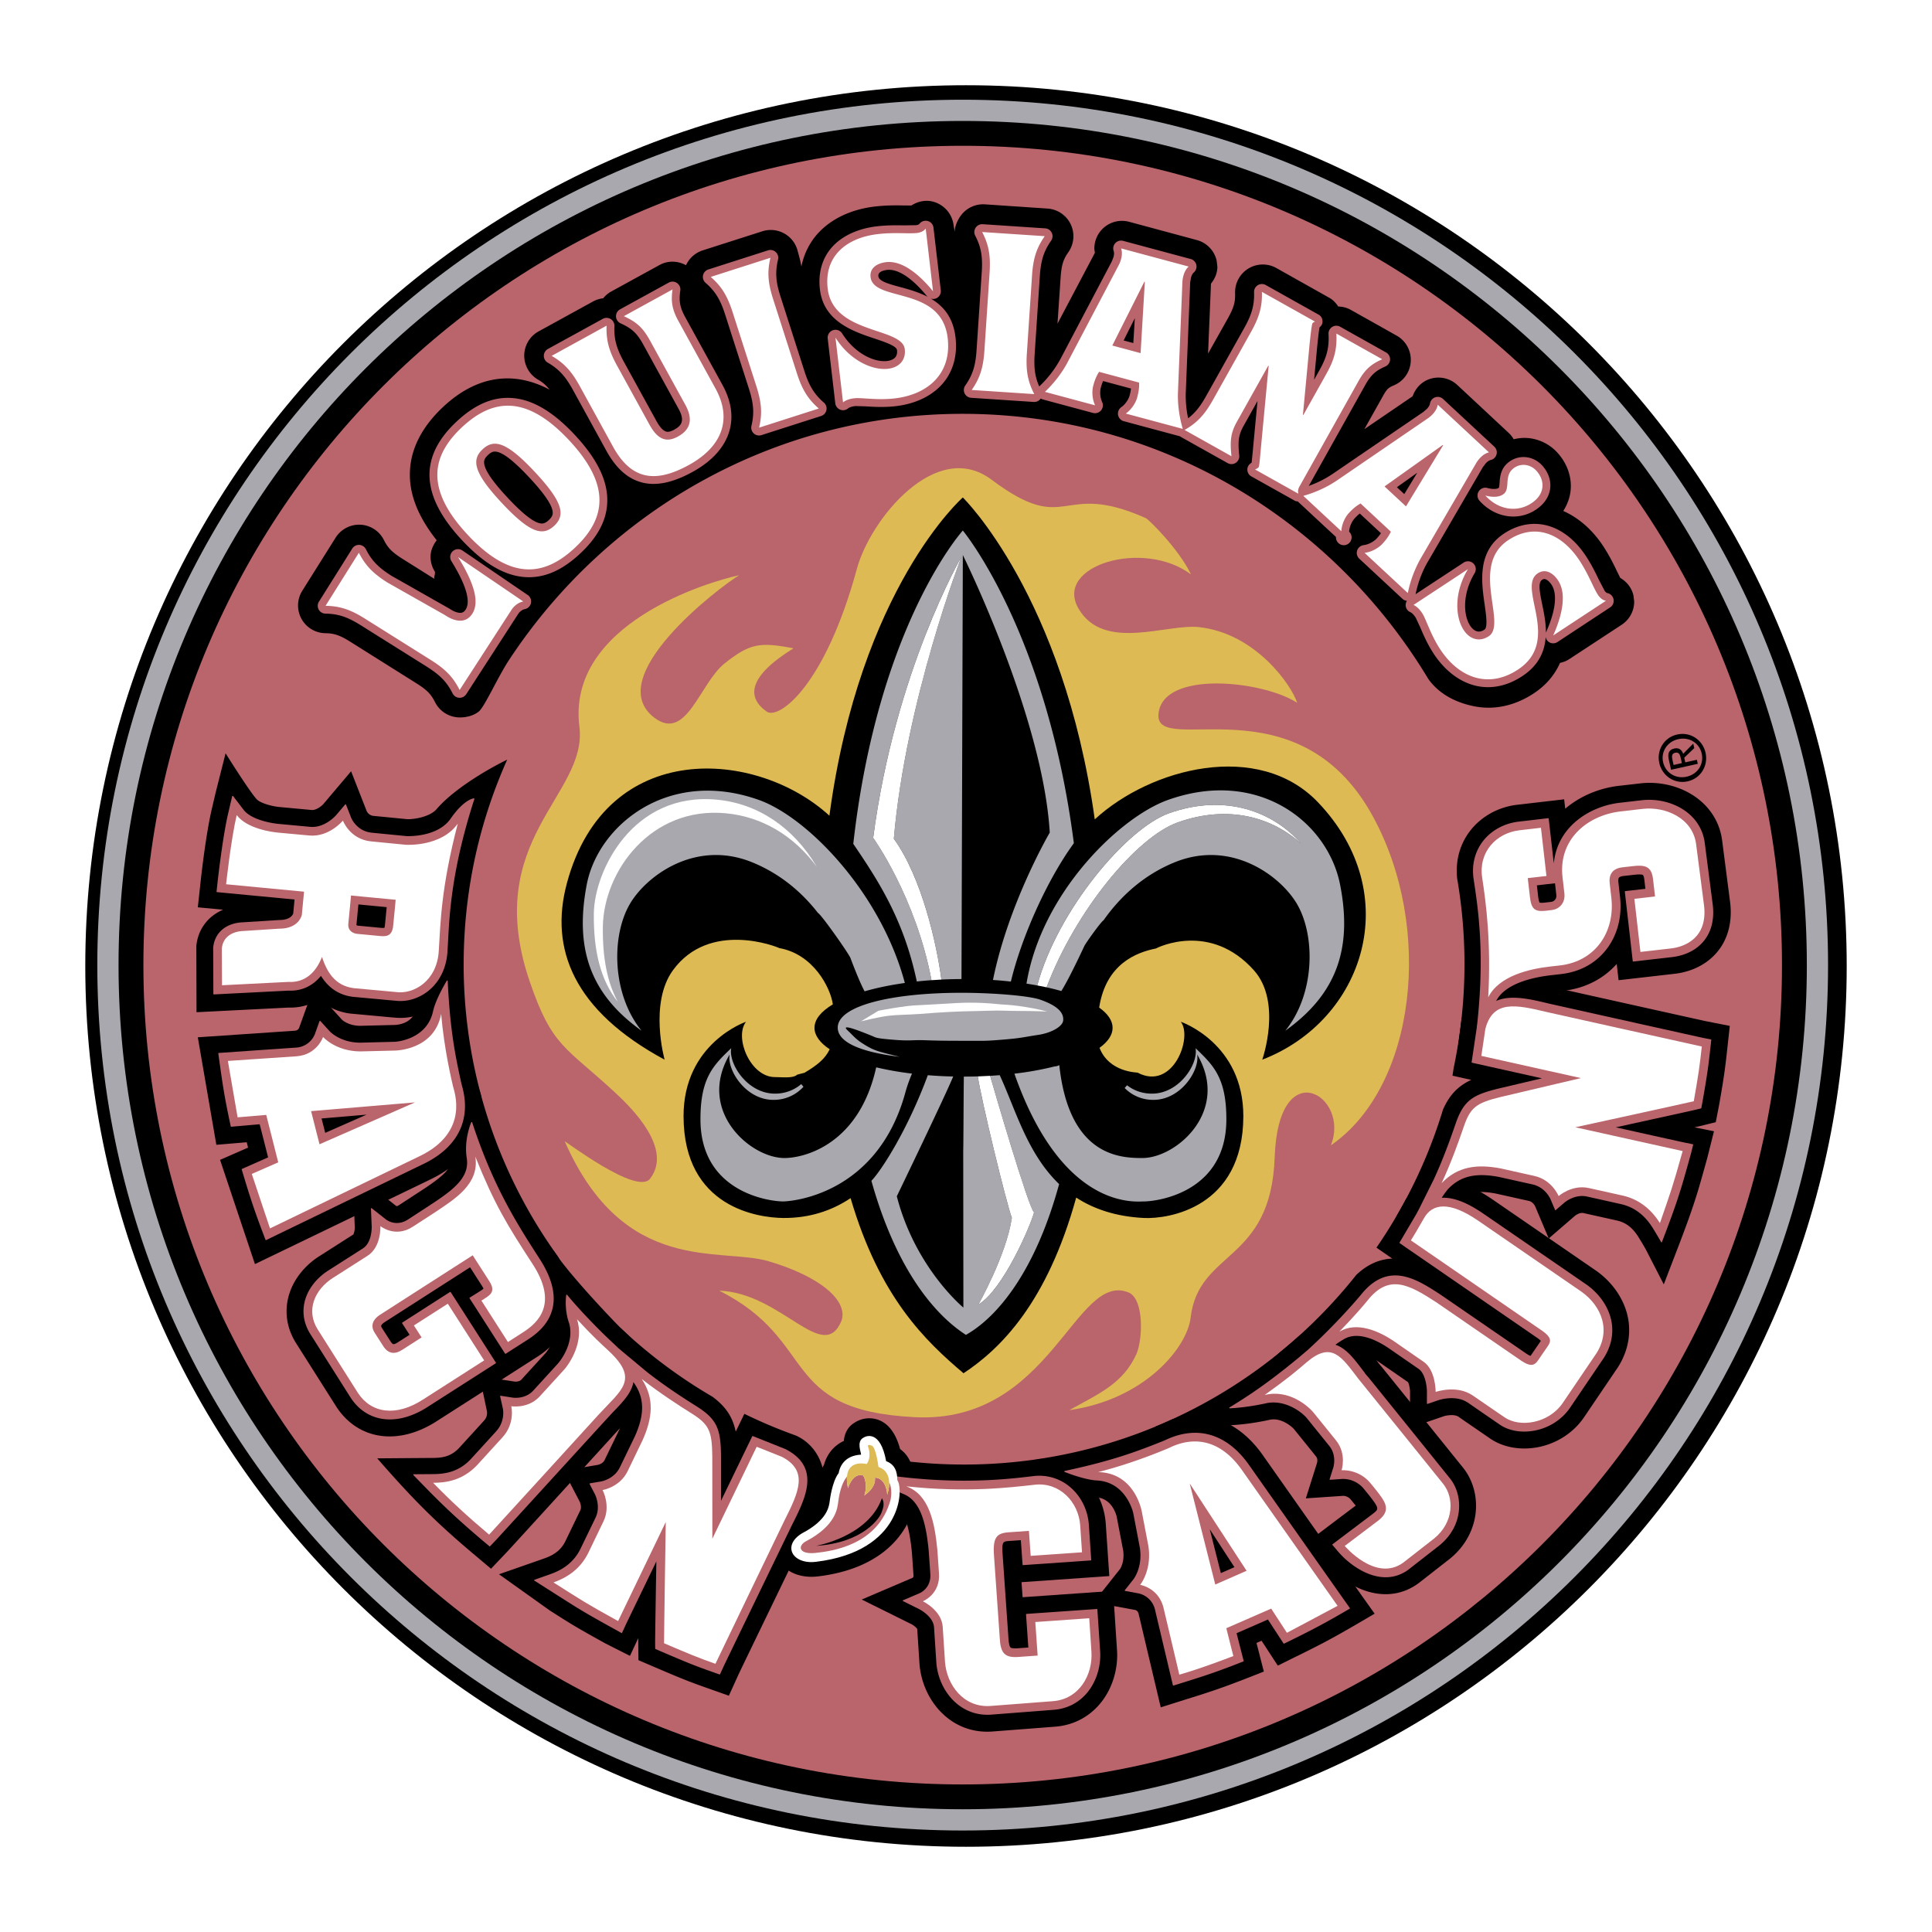 <svg xmlns="http://www.w3.org/2000/svg" width="2500" height="2500" viewBox="0 0 192.756 192.756"><g fill-rule="evenodd" clip-rule="evenodd"><path fill="#fff" d="M0 0h192.756v192.756H0V0z"/><path d="M184.246 96.378c0 48.508-39.363 87.874-87.868 87.874-48.503 0-87.869-39.366-87.869-87.874 0-48.506 39.366-87.874 87.869-87.874 48.505 0 87.868 39.368 87.868 87.874z" fill="#fff"/><path d="M184.246 96.378c0 48.508-39.363 87.874-87.868 87.874-48.503 0-87.869-39.366-87.869-87.874 0-48.506 39.366-87.874 87.869-87.874 48.505 0 87.868 39.368 87.868 87.874z"/><path d="M96.049 182.63c47.681 0 86.337-38.659 86.337-86.339 0-47.686-38.656-86.342-86.337-86.342-47.684 0-86.34 38.656-86.34 86.342 0 47.68 38.657 86.339 86.34 86.339z" fill="#a8a8ae"/><path d="M96.049 180.51c46.511 0 84.22-37.708 84.22-84.222 0-46.515-37.709-84.221-84.22-84.221-46.513 0-84.222 37.706-84.222 84.221.001 46.514 37.709 84.222 84.222 84.222z"/><path d="M96.049 178.034c45.146 0 81.74-36.602 81.74-81.746 0-45.145-36.594-81.744-81.74-81.744-45.145 0-81.742 36.599-81.742 81.744.001 45.145 36.598 81.746 81.742 81.746z" fill="#b9656b"/><path d="M126.029 145.239l.006.004c-2.373-3.401-5.627-4.678-9.09-3.637a49.543 49.543 0 0 1-12.971 3.905l-3.609.769 5.209 2.133c.223.091 2.236.899 3.777.978 1.582.083 2.016 1.726 2.062 1.925.074.39.566 2.966.639 3.332.029.191.041.369.041.533 0 .85-.332 1.335-.355 1.368l-2.627 3.315s4.078.749 4.154.764c.258.074.318.316.338.396 0 0 .041.179.068.285l.766 3.245 1.371 5.787 1.775-.562.529-.165c2.436-.759 3.66-1.142 6.555-2.281l1.426-.562-.73-2.853c.244-.108.35-.152.504-.22l1.619 2.481 1.373-.681c2.768-1.351 3.977-1.98 6.646-3.54l1.643-.961-1.105-1.548c-.4-.558-9.918-14.074-10.014-14.21z"/><path d="M111.438 164.608l-.004-.139-.377-5.745-9.033.632-.107-1.501 8.758-.61-.354-5.235c-.139-1.949-1.049-3.755-2.5-4.965a6.406 6.406 0 0 0-4.086-1.495 50.397 50.397 0 0 1-7.55.568c-3.267 0-6.46-.318-9.551-.917l-.036 1.969c-.018 1.048.729 2.581 2.901 3.449.992.396 1.321 2.627 1.481 4.271l.02.245.135 1.979.004.087c0 .125-.024.177-.093.218l-5.072 2.166 4.974 2.465c.216.113.495.351.564.477.03.445.224 3.444.224 3.444.255 3.569 3.039 7.076 7.256 6.783l6.223-.479c1.764-.123 3.312-.888 4.465-2.214 1.244-1.43 1.904-3.47 1.764-5.457l-.006.004zM79.412 143.226a49.914 49.914 0 0 1-5.148-2.168l-.862 1.775c-.287-1.386-.928-2.447-2.311-3.476a50.136 50.136 0 0 1-9.151-6.839l-2.04-1.698.089 3.819c.065 2.812.968 3.456 1.264 3.668.188.134.5.49.676.725.271.418.448.854.448 1.424 0 .56-.17 1.246-.582 2.168l-1.473 3.044c-.179.366-.625.471-.653.478l-3.441.588 1.612 3.092c.043.088.121.32.121.55a.686.686 0 0 1-.062.305l-1.5 3.103c-.388.791-1.037 1.326-2.039 1.68l-4.577 1.599 5.066 3.614c2.051 1.309 2.603 1.66 5.562 3.296l2.442 1.233s.799-1.713.825-1.772c-.002.222.021 2.202.021 2.202l1.525.654c2.47 1.057 3.345 1.426 5.287 2.11l2.208.781.97-2.135c.158-.342 3.643-7.546 6.843-14.153.686-1.356 1.682-3.336 1.682-5.281-.001-1.613-.876-3.504-2.802-4.386z"/><path d="M134.67 160.431c-.402-.564-9.922-14.082-10.02-14.222-2.201-3.155-5.176-4.057-8.373-2.538.002-.003-.273.115-.273.115-2.68 1.074-5.107 1.973-9.783 2.971a.05.05 0 0 0-.039.045c-.002.021.012.041.031.051.02.008 1.939.789 3.227.854 2.949.154 3.621 3.234 3.627 3.267l.65 3.404c.314 1.967-.6 3.146-.639 3.196l-.85 1.074c-.012.015-.016.032-.008.049a.044.044 0 0 0 .037.03l1.352.249a2.167 2.167 0 0 1 1.633 1.646c-.006-.021.09.384.838 3.544l.938 3.964a.057.057 0 0 0 .023.033.059.059 0 0 0 .039.004l.531-.164c2.473-.772 3.604-1.122 6.438-2.24.02-.009.031-.025.031-.045v-.014l-.707-2.757 3.127-1.368 1.557 2.386a.05.05 0 0 0 .062.018c2.725-1.33 3.914-1.948 6.535-3.48a.05.05 0 0 0 .023-.034c.002-.002.002-.004.002-.009a.042.042 0 0 0-.009-.029zm-13.971-7.854c1.227 1.884 2.045 3.145 2.461 3.779l-1.355.595-1.106-4.374z" fill="#b9656b"/><path d="M128.396 162.904l5.057-2.689-9.514-13.506c-3.219-4.615-6.971-2.374-7.434-2.189-.439.176-3.451 1.467-6.947 2.352 3.715.072 4.363 3.956 4.363 3.956l.648 3.386c.389 2.44-.816 3.907-.816 3.907s1.84.287 2.332 2.295c0 0 1.457 6.138 1.574 6.665 1.828-.519 3.914-1.294 5.393-1.857a636.71 636.71 0 0 1-.701-2.777l4.475-1.955 1.57 2.412zm-7.148-4.815l-2.551-10.085 5.676 8.714-3.125 1.371z" fill="#fff"/><path d="M113.398 135.052c.619-1.513.732-5.303-.711-6.064-5.414-2.377-7.748 13.097-21.423 12.404-13.686-.694-9.504-7.591-19.509-12.622 6.257.218 10.406 7.442 12.216 2.962.621-1.946-2.055-4.349-7.271-5.893-4.823-1.436-14.424 1.49-20.352-11.957-.068-.157 7.207 5.433 8.512 3.715 2.273-2.961-1.741-6.971-3.445-8.55-4.995-4.638-6.319-4.556-8.559-11.102-4.866-14.224 5.806-18.608 4.951-25.436-1.291-10.278 12.902-14.474 15.938-15.12-2.106 1.284-13.79 10.217-8.435 14.234 3.199 2.399 4.496-3.461 6.995-5.443 2.5-1.975 3.464-2.156 6.863-1.498-4.586 2.832-4.682 4.925-2.643 6.333 1.226.759 5.794-2.601 8.975-14.292 1.339-4.909 7.891-13.011 13.418-8.87 7.74 5.796 6.74-.025 15.408 3.844.305.145 3.309 3.112 4.498 5.61-4.727-3.554-13.721-.895-11.217 3.419 2.506 4.307 8.779 1.497 11.992 1.839 5.699.604 9.293 5.859 9.82 7.556-3.35-2.209-13.441-3.314-13.836 1.111-.402 4.419 13.861-3.571 21.393 10.224 6.094 11.157 4.293 26.976-4.199 32.817 1.99-4.909-5.23-9.354-5.602 1.173-.365 10.598-7.59 9.216-8.387 16.02-.354 2.979-4.557 8.151-12.107 9.225 3.077-1.696 5.401-2.701 6.717-5.639z" fill="#deba54"/><path d="M131.482 80.032c-5.93-6.199-16.676-3.421-22.258 1.717-3.113-22.32-13.164-32.117-13.164-32.117s-10.26 9.001-13.31 31.75c-7.233-6.628-22.258-7.779-26.18 6.696-1.792 6.603.691 12.764 9.738 17.646 0 0-1.571-5.605.826-8.914 3.656-5.029 10.408-2.343 10.619-2.217 3.405.6 5.109 3.963 5.341 5.613-1.168.696-1.833 1.493-1.833 2.34 0 .767.548 1.495 1.518 2.143-.474.991-1.311 1.626-2.515 2.342-.028.015-.785.187-.761.214-.411.36-1.509.217-2.185.217-2.461.007-4.091-3.979-2.886-5.521 0 0-6.255 2.12-6.234 9.445.022 9.141 7.51 10.105 9.927 10.132 2.63.025 4.868-.728 6.738-1.979 2.909 9.915 7.445 14.228 11.267 17.471 3.712-2.447 8.345-7.05 11.242-17.526 1.775 1.156 3.99 1.896 6.744 2.034 2.412.122 9.9-.991 9.932-10.132.016-7.325-6.24-9.445-6.24-9.445 1.209 1.542-.775 6.945-4.314 5.076.01-.021-2.84-.001-3.795-2.474.842-.611 1.305-1.282 1.305-1.996 0-.72-.475-1.405-1.34-2.02.676-4.362 3.715-5.509 5.672-5.898.193-.122 5.432-2.68 9.77 2.182 2.846 3.192.828 8.914.828 8.914 10.142-3.904 14.341-16.496 5.548-25.693z"/><path d="M103.17 120.965c-.373 1.365-3.088 7.715-5.561 9.193 0 0 2.775-4.896 3.346-8.648-.553-1.448-3.086-11.9-3.396-14.117-.459.013-.924.019-1.396.02-.021 1.066-.043 7.342-.062 7.342l.016 15.703s-4.795-3.944-6.642-11.104c0 0 4.898-10.152 5.625-11.952a40.188 40.188 0 0 1-2.531-.129c-2.001 5.416-4.605 9.479-5.629 10.536 2.428 8.682 6.21 13.301 9.432 15.372 3.18-1.8 6.93-6.373 9.297-15.043-3.197-3.071-4.354-7.477-5.928-10.869-.311.025-.631.048-.957.066.398 1.374 3.808 13.107 4.386 13.63z" fill="#a8a8ae"/><path d="M97.609 130.158c2.473-1.479 5.188-7.828 5.561-9.193-.578-.522-3.988-12.256-4.387-13.631-.402.025-.811.044-1.225.059.311 2.217 2.844 12.669 3.396 14.117-.569 3.753-3.345 8.648-3.345 8.648z" fill="#fff"/><path d="M87.118 83.593c2.17-16.61 8.81-28.053 8.81-28.053s-5.564 14.352-6.75 28.14c2.799 3.866 4.283 10.521 4.747 14.051a48.483 48.483 0 0 1 2.003-.051l.134-42.3s7.984 16.104 8.673 27.686c0 0-4.111 7.016-5.666 14.708.613.037 1.205.093 1.785.158 1.047-4.373 3.578-10.091 6.285-13.809-2.734-21.17-11.078-31.191-11.078-31.191s-8.455 9.321-10.929 31.259c2.552 3.746 5.046 7.615 6.338 13.732.478-.051.97-.096 1.465-.131-1.566-8.297-5.817-14.199-5.817-14.199z" fill="#a8a8ae"/><path d="M95.927 55.54s-6.639 11.443-8.81 28.053c0 0 4.251 5.902 5.817 14.201.329-.022.659-.043.99-.062-.463-3.531-1.948-10.186-4.747-14.051 1.186-13.789 6.75-28.141 6.75-28.141z" fill="#fff"/><path d="M105.221 106.397a31.153 31.153 0 0 1-3.969.718c-.016.011-.031.013-.039.02 4.795 13.644 12.113 12.733 12.91 12.733 1.225.003 8.211-.83 8.23-8.156.012-4.19-1.305-5.438-3.072-7.134.283 1.563-1.611 4.542-4.363 4.535-.986-.006-1.805-.319-2.473-.835-.082.089-.156.186-.238.273a3.96 3.96 0 0 0 2.865 1.182c2.752.009 4.652-2.966 4.367-4.532 3.324 5.638-2.072 10.345-5.475 10.336-2.111-.007-7.295-.106-8.277-9.259-.02 0-.033.006-.045.01a.988.988 0 0 1-.421.109zM133.701 88.264c-1.219-6.234-8.154-11.675-17.186-8.449-4.812 1.719-12.613 9.268-14.102 18.321.365.059.723.115 1.07.182 2.059-7.557 8.945-15.675 13.133-17.172 5.682-2.028 10.475-.119 13.201 3.038-2.812-2.59-7.207-3.957-12.322-2.128-4.08 1.454-10.166 8.75-13.078 16.453.514.109 1.004.231 1.471.368.533-.855 1.244-2.248 2.301-4.5.139-.29 1.631-2.388 1.912-2.559 1.775-2.523 4.16-4.612 7.174-5.816 5.682-2.258 10.58 1.469 12.17 4.267 1.811 3.195 1.738 8.936-1.213 12.569 5.051-3.606 6.739-8.112 5.469-14.574z" fill="#a8a8ae"/><path d="M117.496 82.054c5.115-1.829 9.51-.461 12.322 2.128-2.727-3.157-7.52-5.066-13.201-3.038-4.188 1.498-11.074 9.615-13.133 17.172.316.059.629.121.934.189 2.912-7.701 8.998-14.997 13.078-16.451z" fill="#fff"/><path d="M75.724 79.814c-9.032-3.226-16.057 2.515-17.186 8.449-1.234 6.474.418 10.969 5.47 14.572-2.953-3.634-3.023-9.375-1.21-12.569 1.584-2.797 6.484-6.524 12.166-4.267 2.72 1.089 4.941 2.891 6.647 5.088.34.166 3.074 4.056 3.235 4.486.594 1.568 1.042 2.626 1.413 3.332 1.187-.343 2.54-.624 4.018-.834-2.409-9.017-9.701-16.522-14.553-18.257zM78.274 115.537c-3.401.009-8.796-4.698-5.475-10.336-.285 1.566 1.616 4.541 4.364 4.532a3.998 3.998 0 0 0 2.997-1.304c-.074-.091-.145-.18-.22-.267a4.004 4.004 0 0 1-2.618.95c-2.751.007-4.653-2.972-4.367-4.535-1.768 1.695-3.083 2.943-3.07 7.134.021 7.326 7.007 8.159 8.238 8.156.788 0 9.342-.619 12.177-10.768.228-.851.486-1.5.691-1.985a32.262 32.262 0 0 1-3.573-.625c-1.701 7.685-7.142 9.043-9.144 9.048z" fill="#a8a8ae"/><path d="M60.146 92.499c.064-5.547 4.776-12.068 12.273-11.358 3.583.337 6.763 2.204 9.077 5.345-2.347-3.963-5.903-6.317-9.97-6.703-8.387-.792-12.227 7.098-12.28 11.361-.041 3.829.71 6.693 2.395 8.816-1.054-1.944-1.53-4.394-1.495-7.461z" fill="#fff"/><path d="M89.406 105.352c-1.733-.433-2.151-.522-3.035-1.054-.976-.581-1.093-.821-1.792-1.482-.738-.691.802-.123 2.473.559.352.142.256.218 2.23.373 1.607.122 1.669 0 2.881.033 1.396.051 2.286.059 4.181.059 1.889 0 1.869.035 3.629-.109 2.006-.163 1.994-.237 3.635-.484 1.359-.212 2.404-.852 2.465-1.424.111-1.039-1.092-1.659-2.262-2.077-1.172-.418-4.898-.696-7.89-.696-6.831 0-12.339 1.254-12.339 3.477 0 1.517 2.459 2.461 6.186 2.914a36.798 36.798 0 0 1-.362-.089z" fill="#a8a8ae"/><path d="M87.638 100.844s1.301-.252 2.167-.371c1.36-.196 1.187-.141 3.033-.248 2.525-.149 3.116-.188 3.9-.188 1.852 0 2.631.141 3.182.176.924.051 1.465.107 2.498.271 1.027.159 2.061.434 2.061.434s-1.463-.057-2.875-.057-1.562-.071-3.137-.017c-1.512.054-1.984.027-3.834.122-1.178.062-1.375.08-2.787.191-1.411.1-2.179.073-3.156.182-.974.109-2.784.557-2.784.557l1.732-1.052z" fill="#fff"/><path d="M162.459 131.676c-.305-1.869-1.461-3.644-3.17-4.867l-10.342-7.112c-2.297-1.583-4.271-2.162-6.031-1.764-1.061.241-1.988.855-2.666 1.745a49.885 49.885 0 0 1-2.922 4.8c.178.121 1.482 1.025 1.576 1.091-1.18.051-2.398.502-3.59 1.632a50.29 50.29 0 0 1-7.559 7.669l-3.209 2.881 9.164-1.552.336-.522c.033-.034.244-.227.893-.613.465-.277 1.611.104 2.789.93.004.003 2.25 1.557 2.752 1.906.104.19.201.685.201.962l-.014 3.595 3.402-1.166c.277-.087 1.051-.206 1.426.049l-.012-.02c.15.114.318.229.498.354l2.648 1.819-.025-.018c1.262.899 2.982 1.237 4.727.931 1.912-.337 3.621-1.422 4.689-2.977l3.188-4.707-.029.042c1.11-1.538 1.565-3.344 1.28-5.088z"/><path d="M145.973 146.438l-4.24-5.26-2.918-3.615c-.002 0-.965-1.193-.965-1.193s-.094-.105-.195-.225a56.222 56.222 0 0 1-.373-.487c-1.141-1.503-2.32-3.06-4.385-3.284-1.107-.12-2.209.19-3.336.948a49.941 49.941 0 0 1-14.34 9.034l7.127-.155.586-.017c.457-.029 1.846-.114 3.736-.531 1.182-.261 2.283.743 2.436.938l.018.021s2.16 2.674 2.197 2.724a.623.623 0 0 1 .109.378 1 1 0 0 1-.025.225l-1.121 3.553 3.729-.252c.066 0 .469.017.768.388.01.01.381.471.479.588-.555.414-1.373 1.031-2.637 1.986l-2.148 1.628 1.736 2.06c2.209 2.616 6.045 4.394 9.248 2.12l.029-.023.049-.034 3.148-2.46.016-.014c1.629-1.335 2.564-3.25 2.564-5.249-.001-1.413-.46-2.757-1.292-3.792zM172.621 90.08v-.013.005l-.791-6.116c-.189-1.671-1.006-3.136-2.357-4.21-1.551-1.233-3.723-1.828-5.805-1.589l-2.242.256c-1.848.227-3.762.991-5.264 2.272l-.107-.937-4.672.543c-1.891.214-3.611 1.171-4.719 2.616-1.023 1.335-1.463 2.971-1.285 4.723a50.309 50.309 0 0 1 .234 15.624l-.355 2.902 3.527-2.503c1.756-2.117 1.895-2.537 1.977-2.786 0 0 .062-.177.094-.258.406-.757 2.021-1.401 4.141-1.644l.977-.111c2.148-.24 3.977-1.171 5.326-2.68l.186 1.622 5.531-.634c1.029-.106 2.992-.545 4.375-2.261 1.02-1.268 1.446-2.937 1.229-4.821z"/><path d="M170.281 101.902c-.402-.082-9.398-2.084-15.35-3.413-2.689-.648-7.625-1.822-9.127 3.248a49.908 49.908 0 0 1-.777 4.838l-.111.748 1.869.417c-1.264.588-2.141 1.434-2.82 2.97a49.576 49.576 0 0 1-4.559 10.486c-.658 1.321-1.217 2.439-1.217 2.439l3.695-.961c2.725-.709 3.143-1.734 3.281-2.073.086-.212.359-.592.545-.821.688-.715 1.527-1.08 3.533-.697l3.301.734c.396.092.602.503.615.528.053.13 1.359 3.216 1.359 3.216s2.604-2.249 2.643-2.281c.115-.091.502-.324.816-.254l3.363.749c.859.195 1.531.704 2.102 1.6.242.391.656 1.08.781 1.318l1.773 3.45 1.391-3.62c1.609-4.186 1.973-5.489 2.697-8.087l.258-.927.662-2.643-1.943-.393c.283-.062.482-.109.549-.124l1.57-.386.324-1.651c.473-2.694.602-3.59.822-5.627l.256-2.33-2.301-.453zM47.956 109.136l-.645-1.973-1.835 4.123c-.08.181-.669 1.564-.669 3.328 0 .384.028.785.095 1.196a.992.992 0 0 1 .013.162c0 .656-.663 1.328-2.455 2.534-.002.003-2.659 1.737-2.659 1.737-.188.122-.244.092-.294.061-.159-.127-4.339-3.415-4.339-3.415l.229 5.555.001.021c0 .243-.072.586-.149.702l-3.416 2.18c-1.608 1.032-2.74 2.58-3.106 4.253-.09.412-.134.828-.134 1.238 0 1.116.329 2.21.978 3.219l3.986 6.292c2.189 3.354 6.229 3.912 10.062 1.412-.016.012 6.751-4.321 6.751-4.321l3.347-2.148c1.779-1.141 2.718-2.791 3.08-4.483.088-.407.278-.606.278-1.031 0-1.318-.566-2.935-1.398-4.4a49.726 49.726 0 0 1-7.721-16.242zM42.936 117.673l-.006.004.006-.004z"/><path d="M46.258 96.191c0-.154.003-.304.005-.456l-.061-1.513-2.782 2.666c-.144.138-1.426 1.423-1.913 3.765-.309 1.484-1.838 1.6-2.141 1.607l-3.435.086c-1.183-.01-1.78-.578-1.821-.618-.096-.104-2.844-3.133-2.844-3.133l-1.43 3.972c-.115.244-.363.265-.446.269l-9.654.655 1.849 10.725s2.306-.192 3.03-.254l.135.535-2.794 1.223 3.479 10.398 17.494-8.441c3.745-1.79 5.537-4.795 5.068-8.383a50.073 50.073 0 0 1-1.739-13.103z"/><path d="M47.154 86.742l.002-.008.001-.006a49.66 49.66 0 0 1 3.445-10.935c-1.311.628-5.118 2.696-7.027 4.917-.726.843-2.392 1.046-2.957 1.019 0 0-.833-.083-1.635-.16l-1.713-.167a.833.833 0 0 1-.688-.482l-1.553-3.97-2.773 3.278c-.178.197-.714.624-1.157.586l-3.023-.28c-1.078-.079-2.118-.45-2.431-.758-.648-.637-3.139-4.618-3.139-4.618l-.985 3.895-.396 1.69c-.589 2.521-1.057 6.733-1.109 7.205l-.28 2.575 2.519.239c-1.495.639-2.506 1.941-2.667 3.621l.018 6.606s9.092-.46 9.21-.464a5.53 5.53 0 0 0 3.016-.788 5.849 5.849 0 0 0 3.134 1.388l4.266.393.001-.006c1.596.199 3.254-.284 4.574-1.349 1.349-1.091 2.207-2.676 2.457-4.508.032-3.046.337-6.024.89-8.913zM64.846 137.323c-.048-1.919-1.394-3.393-2.403-4.338l-.319-.297c-.674-.625-5.449-5.628-6.906-7.934-.536 1.531-.608 3.47-.001 7.667.035.247.077.319.077.486 0 .9-.671 1.899-.909 2.146l-.022.023-2.343 2.567c-.229.241-.639.201-.656.201l-3.514-.537.735 3.51a1.11 1.11 0 0 1-.28.906l-2.49 2.728c-.774.829-1.579 1-2.624 1.007l-5.553.042s1.957 2.272 3.795 4.172c1.839 1.896 3.556 3.472 5.768 5.335l1.787 1.505 1.609-1.693c.491-.517 9.867-10.811 10.934-11.983-.005.007.794-.834.794-.834 1.242-1.285 2.525-2.612 2.525-4.564l-.004-.115z"/><path d="M53.858 125.628c-2.284-3.547-4.646-7.216-6.749-13.651-.005-.02-.024-.032-.044-.034-.02 0-.039.01-.048.03-.008.016-.751 1.717-.45 3.566.302 1.864-1.254 3.082-3.165 4.368 0 0-.629.417-2.682 1.753-1.177.771-2.12.077-2.226-.007l-1.405-1.104a.056.056 0 0 0-.053-.008c-.018.011-.028.027-.026.047l.074 1.783c0 .019.059 1.598-.893 2.193l-3.449 2.203c-1.232.791-2.097 1.953-2.367 3.19-.237 1.089-.024 2.189.614 3.185l3.993 6.302c1.651 2.526 4.681 2.882 7.717.903l6.762-4.33a.047.047 0 0 0 .021-.032.052.052 0 0 0-.007-.036l-4.508-7.033a.047.047 0 0 0-.031-.021.04.04 0 0 0-.037.005l-4.76 3.053a.052.052 0 0 0-.024.044c0 .007.003.015.007.026l.74 1.15c-.078.052-1.216.781-1.216.781-.208.132-.35.162-.41.149-.056-.011-.167-.099-.292-.305l-.809-1.261c-.101-.151-.113-.229-.104-.269.015-.069.107-.2.324-.343l8.545-5.486 1.194 1.865c.093.14.125.223.141.27-.094.095-.352.255-.483.336l-.889.555a.054.054 0 0 0-.022.031v.012c0 .008.003.017.007.027l.452.693 3.089 4.82a.05.05 0 0 0 .069.014l2.203-1.412c1.405-.9 2.219-1.946 2.488-3.199.3-1.402-.134-3.026-1.291-4.823zM144.658 147.495l-4.24-5.26-2.918-3.615-.961-1.189s-.258-.293-.346-.398v-.002a.053.053 0 0 0-.008-.031l-.246-.322c-1.01-1.331-1.883-2.48-3.227-2.627-.902-.098-1.82.277-2.887 1.184l-.248.212c-1.791 1.471-3.949 3.189-6.91 4.971-.021.012-.029.034-.021.058a.048.048 0 0 0 .049.033l.135-.006c.424-.029 1.713-.108 3.479-.496 1.895-.419 3.639.9 4.141 1.565l2.203 2.729c.73.94.385 2.073.369 2.121l-.363 1.151a.055.055 0 0 0 .008.044c.01.015.025.022.043.021l1.211-.083a2.687 2.687 0 0 1 2.174 1.017c.002 0 .498.613.498.613.541.684.814 1.074.814 1.315 0 .18-.15.303-.4.503-.002.003-4.057 3.066-4.057 3.066a.045.045 0 0 0-.018.034l-.002.004a.05.05 0 0 0 .012.034l.559.658c1.238 1.47 4.293 3.743 6.979 1.834.016-.014 3.15-2.461 3.15-2.461 1.256-1.028 1.949-2.428 1.949-3.943-.001-1.028-.329-1.999-.921-2.734z" fill="#b9656b"/><path d="M160.795 131.946c-.234-1.428-1.141-2.803-2.488-3.768-.012-.008-9.895-6.805-10.316-7.093-1.889-1.302-3.426-1.796-4.703-1.507-.818.184-1.494.702-1.949 1.496l-1.703 2.891a.054.054 0 0 0-.006.025c0 .015.006.031.021.04l.631.442c.309.21 8.16 5.615 12.816 8.822l.32.221c.139.1.242.188.312.267-.004.001-.008.008-.008.008l-.992 1.446-.029.041a1.944 1.944 0 0 1-.426-.229c.012.006-.309-.216-4.223-2.905l-4.223-2.904c-2.488-1.636-5.309-3.487-8.057-.048-.021.025-2.344 2.845-5.643 5.809-.016.016-.021.04-.012.058.01.021.029.031.055.028l2.512-.426c.016-.004.029-.012.035-.027.002-.002.182-.324 1.357-1.02 1.502-.895 3.537.238 4.617.995l2.85 1.973c.676.468.826 1.842.822 2.286l-.002 1.154c0 .017.006.031.02.039.014.01.029.014.045.008l1.094-.375c.016-.005 1.707-.579 2.924.25-.01-.005-.012-.016-.016-.025.047.046.406.294 3.154 2.184.895.635 2.15.871 3.453.641 1.469-.259 2.779-1.087 3.592-2.271l3.182-4.697c.859-1.188 1.199-2.51.984-3.829z" fill="#b9656b"/><path d="M170.693 103.703l-.738-.146c-.342-.067-10.223-2.27-15.398-3.424-2.912-.702-6.213-1.498-7.201 2.304l-.01.043c-.002.005-.521 3.492-.521 3.492v.008a.05.05 0 0 0 .037.048s6.582 1.466 6.98 1.556c-.383.089-4.289 1.01-4.289 1.01-2.641.643-3.531 1.187-4.342 3.563-.467 1.364-1.197 3.424-2.17 5.529l-1.637 3.284a.057.057 0 0 0-.008.024c0 .01.006.02.014.031.012.016.031.021.051.016.078-.02 1.908-.502 2.143-1.078.246-.597.854-1.312.859-1.321 1.23-1.3 2.754-1.664 5.098-1.215l3.35.745c1.273.288 1.773 1.443 1.793 1.495l.441 1.039c.006.013.02.026.035.03.014.004.029 0 .043-.014l.859-.738c.01-.01 1.031-.883 2.268-.604l3.359.75c1.309.295 2.34 1.058 3.156 2.337.006.009.65 1.05.859 1.454.008.019.025.026.047.026.02-.001.035-.014.043-.032 1.58-4.107 1.936-5.388 2.646-7.932l.252-.907c.002-.003.215-.858.215-.858.002-.004.002-.006.002-.01a.043.043 0 0 0-.008-.027.044.044 0 0 0-.031-.021l-.84-.17c-.248-.049-4.295-.948-6.844-1.517 3.502-.766 7.637-1.671 7.992-1.762l.504-.122a.053.053 0 0 0 .037-.037l.102-.53c.467-2.651.594-3.529.811-5.52l.082-.752a.047.047 0 0 0-.041-.047z" fill="#b9656b"/><path d="M170.883 90.278l-.789-6.1c-.141-1.242-.742-2.315-1.736-3.106-1.207-.959-2.914-1.42-4.562-1.232l-2.24.258c-2.984.362-6.193 2.403-6.533 6.042l-.508-4.465c-.004-.013-.008-.025-.021-.032a.05.05 0 0 0-.035-.012l-2.943.344c-1.441.165-2.744.881-3.574 1.963-.801 1.05-1.127 2.383-.92 3.756.459 3.016 1.15 7.575.316 14.854-.004.021.01.043.029.053.02.007.045.003.057-.016.064-.075 1.555-1.877 1.678-2.245l.16-.448c.9-1.816 3.82-2.405 5.482-2.594l.975-.111c1.863-.208 3.42-1.038 4.504-2.404 1.139-1.433 1.639-3.324 1.406-5.323v.007c0 .011-.053-.466-.156-1.401a1.487 1.487 0 0 1-.016-.2c0-.142.023-.248.07-.306.068-.083.248-.146.492-.168l.953-.107c.764-.094.918-.006.943.014 0 0 .098.086.148.515l.098.865-2.008.227a.057.057 0 0 0-.033.02c-.008.007-.012.02-.012.031l.791 6.935c.002.011.008.025.02.032.01.008.023.012.037.01l3.807-.437c.785-.081 2.252-.402 3.25-1.642.741-.927 1.036-2.129.87-3.577zm-16.498-2.068l.758-.085c.053.481.127 1.116.127 1.116.004.041.006.078.006.113a.588.588 0 0 1-.531.627c-.004.002-.691.08-.691.08-.322.029-.426-.001-.447-.011-.021-.029-.096-.165-.152-.661 0-.002-.062-.553-.121-1.056l1.051-.123zM46.083 108.292l-.071-.285c-.622-2.823-1.117-5.361-1.343-10.138 0-.023-.017-.04-.037-.047a.054.054 0 0 0-.054.021c-.011.02-1.096 1.79-1.37 3.045-.63 2.888-3.78 3.051-3.812 3.051l-3.463.089c-1.992-.009-3.008-1.102-3.05-1.149l-.922-1.014a.051.051 0 0 0-.046-.015.054.054 0 0 0-.038.033l-.463 1.292a2.152 2.152 0 0 1-1.89 1.344c.017 0-.549.039-3.634.251l-4.064.284a.04.04 0 0 0-.035.017.044.044 0 0 0-.01.039l.075.545c.36 2.566.523 3.738 1.165 6.721a.05.05 0 0 0 .053.039l2.834-.248c.021.076.822 3.227.841 3.307l-2.606 1.148a.046.046 0 0 0-.029.045l.002.014c.869 2.904 1.288 4.179 2.374 7.014a.05.05 0 0 0 .028.029.054.054 0 0 0 .041-.003c.621-.306 15.506-7.505 15.657-7.576 3.473-1.663 4.846-4.45 3.867-7.853zm-9.508 2.916l-4.128 1.817c-.148-.582-.216-.851-.366-1.435.758-.063 2.253-.19 4.494-.382z" fill="#b9656b"/><path d="M47.319 79.672a.052.052 0 0 0-.042-.019c-.039.002-.977.092-2.315 2.019-1.332 1.918-4.399 1.745-4.43 1.744.008 0-.404-.041-3.424-.336-1.529-.145-2.062-1.461-2.084-1.518l-.503-1.287a.053.053 0 0 0-.038-.03c-.017-.002-.035.003-.045.018l-.893 1.053c-.011.015-1.114 1.307-2.59 1.179.015 0-.504-.046-2.997-.279-.941-.068-2.914-.451-3.652-1.417l-1.053-1.38a.051.051 0 0 0-.05-.019c-.019.004-.032.019-.038.039l-.396 1.688c-.577 2.467-1.054 6.819-1.075 7.002l-.089.832c0 .011.004.022.011.03.008.01.019.017.033.017 0 0 7.642.728 7.739.735l-.133 1.388c-.047.147-.299.661-1.398.658l-3.596.228c-1.702.059-2.848 1.026-2.992 2.526l.018 4.621c0 .013.005.025.015.033a.047.047 0 0 0 .037.016l7.452-.378c1.288.058 2.403-.457 3.233-1.473.744 1.208 1.804 1.915 3.16 2.089l4.205.387c.002 0 .004-.003.007-.003 1.157.158 2.375-.196 3.352-.984 1.123-.906 1.795-2.291 1.895-3.899l.052-.886.021-.403c.144-2.639.383-7.058 2.612-13.944a.055.055 0 0 0-.009-.047zM35.563 92.276c0-.013 0-.029.003-.048 0 0 .112-1.162.19-1.993.844.082 1.979.189 2.824.27l-.173 1.798c-.019.18-.048.244-.062.269a1.86 1.86 0 0 1-.342-.001c-.002 0-2.226-.209-2.312-.219a.359.359 0 0 1-.125-.046c-.001-.007-.003-.01-.003-.03zM63.235 137.363c-.026-1.015-.61-1.999-1.894-3.2l-.314-.291c-.695-.646-2.849-2.747-4.446-4.686a.054.054 0 0 0-.052-.017c-.02.005-.032.021-.036.04-.002.014-.207 1.332.249 2.689.619 1.84-.651 3.709-1.193 4.271l-2.363 2.588c-.814.866-1.984.691-2.034.685l-1.196-.188a.056.056 0 0 0-.044.016c-.012.011-.015.028-.013.045l.266 1.186c.012.053.281 1.27-.672 2.312l-2.507 2.748c-1.23 1.317-2.603 1.503-3.784 1.511l-1.922.014a.045.045 0 0 0-.044.031.049.049 0 0 0 .008.054l1.342 1.376c1.792 1.838 3.483 3.401 5.652 5.229l.59.495c.02.019.05.017.068-.004l.531-.558c.452-.474 11.034-12.086 11.739-12.828 1.11-1.15 2.07-2.144 2.07-3.45v-.068h-.001z" fill="#b9656b"/><path d="M42.225 139.619c-2.714 1.77-5.194 1.375-6.51-.64l-3.995-6.304c-1.262-1.967-.284-4.04 1.49-5.175l3.442-2.199c1.412-.883 1.299-2.972 1.299-2.972s1.474 1.215 3.243.056l2.342-1.521c1.779-1.214 4.322-2.718 3.889-5.462 1.922 4.774 3.133 6.75 5.705 10.698 2.574 3.95.599 5.835-.939 6.821l-1.513.973-2.647-4.133c.78-.495 1.512-.817.795-1.925l-1.663-2.595-9.287 5.959c-.599.396-.996 1.022-.471 1.806l.8 1.249c.519.845 1.188.89 1.909.43l1.948-1.25-.766-1.194 3.383-2.169 3.625 5.656-6.079 3.891zM25.121 117.125l1.817 5.433 14.889-7.187c5.077-2.424 3.479-6.488 3.373-6.978-.103-.463-.883-3.645-1.187-7.236-.677 3.65-4.614 3.658-4.614 3.658l-3.447.085c-2.472-.013-3.72-1.441-3.72-1.441s-.584 1.768-2.646 1.927l-6.849.463.968 5.626 2.857-.24 1.198 4.734-2.639 1.156zm5.917-6.267l10.365-.871-9.525 4.178-.84-3.307zM135.496 137.526c-1.65-2.158-2.631-3.735-5.105-1.633-1.281 1.088-1.729 1.49-4.217 3.288 2.393-.605 4.385 1.095 4.967 1.863l2.188 2.708c1.049 1.349.52 2.934.52 2.934s1.723-.158 2.924 1.339l.496.609c.959 1.216 1.555 2.016.281 3.044l-3.387 2.559s3.068 3.636 5.814 1.685l3.117-2.434c1.973-1.616 2.002-4.064.889-5.448-.001 0-8.477-10.518-8.487-10.514zM136.451 129.735c2.115-2.646 4.08-1.622 6.887.221l8.455 5.814c.994.668 1.35.395 1.654-.041l.996-1.453c.344-.502.293-.877-.533-1.475 0 0-12.746-8.779-13.143-9.047.48-.789.598-.983 1.322-2.246.805-1.397 2.461-1.739 5.41.293l10.303 7.084c1.951 1.397 3.078 3.928 1.293 6.4l-3.182 4.693c-1.424 2.073-4.334 2.478-5.838 1.405l-3.139-2.157c-1.607-1.095-3.701-.353-3.701-.353s.02-2.168-1.201-3.009c0 0-1.295-.887-2.842-1.969-1.551-1.082-3.83-2.096-5.572-1.025 1.521-1.566 2.517-2.741 2.831-3.135zM154.365 100.981s15.041 3.354 15.424 3.428c-.209 1.929-.328 2.774-.801 5.463-.574.144-11.814 2.595-11.814 2.595s10.287 2.291 10.705 2.376c-1.027 3.658-1.137 3.93-2.268 7.18-1.027-1.608-2.318-2.423-3.715-2.74l-3.355-.747c-1.715-.388-3.035.799-3.035.799s-.654-1.613-2.406-2.008l-3.375-.753c-2.338-.447-4.293-.218-5.895 1.475.955-2.068 1.695-4.125 2.201-5.612.67-1.961 1.248-2.396 3.719-2.997l7.98-1.879-9.936-2.214.4-2.689c.757-2.902 3.021-2.436 6.171-1.677zM161.658 80.959c-3.389.413-6.186 2.857-5.766 6.55l.189 1.639c.107 1.014-.594 1.576-1.25 1.647l-.686.08c-1.031.09-1.371-.19-1.506-1.396l-.215-1.869 1.865-.212-.549-4.811-2.129.248c-2.348.268-4.119 2.194-3.734 4.729.385 2.534.902 6.436.604 11.941 1.062-2.139 4.1-2.837 6.16-3.071l.975-.11c3.592-.401 5.539-3.399 5.146-6.767l-.158-1.396c-.105-.832.197-1.529 1.332-1.636l.936-.106c1.25-.151 1.902.002 2.053 1.295l.199 1.727-2.061.235.604 5.299 2.996-.343c1.545-.16 3.711-1.144 3.355-4.257l-.787-6.085c-.305-2.679-3.084-3.846-5.338-3.587l-2.235.256zM35.6 93.167s-.948-.088-.847-1.025c.101-.94.267-2.797.267-2.797l4.455.425s-.137 1.523-.251 2.619c-.118 1.096-.789 1.032-1.298.999l-2.326-.221zm-3.477 2.312c.461 1.366 1.213 2.858 3.171 3.11l4.174.383c1.798.273 4.124-1.099 4.307-4.075.177-2.841.224-6.298 1.898-12.726-1.654 2.357-5.199 2.111-5.199 2.111l-3.45-.337c-2.117-.202-2.812-2.074-2.812-2.074s-1.364 1.658-3.334 1.488l-3.002-.277c-.684-.05-3.213-.382-4.261-1.759-.573 2.452-1.057 6.9-1.057 6.9l7.777.739-.222 2.327s-.274 1.375-2.261 1.365l-3.537.229c-1.269.042-2.082.689-2.182 1.74l.017 3.676 6.624-.333c1.616.091 2.732-.897 3.349-2.487z" fill="#fff"/><path d="M91.129 147.156c-.004-.04-.006-.085-.011-.128-.13-1.261-.689-1.997-1.312-2.453-.403-1.48-1.087-2.47-2.073-2.876a2.67 2.67 0 0 0-2.497.258c-.499.306-.963.862-1.047 1.806-1.125.525-1.734 1.477-1.986 2.396-.665 1.062-.935 2.526-1.016 3.16-.051.423-.136 1.144-1.922 2.074-1.585.965-2.014 2.227-1.911 3.22.022.214.069.413.131.596.527 1.49 2.201 2.317 4.167 2.063 6.072-.742 8.309-3.903 9.099-5.721.505-1.162.708-2.422.601-3.451a3.71 3.71 0 0 0-.223-.944z"/><path d="M78.428 144.608l-.038-.022-3.278-1.308c-.025-.01-.053 0-.063.023 0 0-2.938 6.07-3.113 6.436v-4.402c-.02-2.721-.346-3.715-2.472-5.047-1.222-.766-3.057-1.951-4.884-3.378l-2.822-2.349a.046.046 0 0 0-.054-.008.05.05 0 0 0-.028.044v.002c.001.079.052 1.974.558 2.333.523.375 1.083 1.134 1.088 1.141.494.751.741 1.52.741 2.377 0 .846-.241 1.78-.726 2.863l-1.495 3.089c-.574 1.179-1.853 1.398-1.865 1.401l-1.115.189a.06.06 0 0 0-.037.027c-.002.008-.004.016-.004.023s.002.015.005.022l.525 1.005c.017.035.297.597.297 1.309 0 .328-.059.686-.231 1.039l-1.499 3.099c-.591 1.206-1.571 2.035-3 2.534l-1.593.561a.05.05 0 0 0-.032.04c-.003.019.006.036.022.048l2.44 1.555c2.017 1.284 2.558 1.629 5.472 3.239l.771.429a.064.064 0 0 0 .041.004c.012-.006.024-.016.028-.028l.368-.8c.08-.172 1.108-2.302 3.049-6.314-.048 2.891-.122 7.464-.122 8.128v.058l.007.51c0 .021.011.041.031.045l.487.211c2.487 1.065 3.289 1.402 5.187 2.073l.706.25a.048.048 0 0 0 .062-.025l.311-.686c.138-.302 4.182-8.659 6.865-14.202 1.351-2.674 2.884-5.706-.59-7.538z" fill="#b9656b"/><path d="M78.246 151.738s-6.706 13.901-6.867 14.261c-1.83-.646-2.615-.978-5.125-2.051-.01-.593.169-12.094.169-12.094s-4.578 9.495-4.756 9.879c-3.326-1.832-3.54-2.01-6.447-3.853 1.801-.636 2.862-1.695 3.49-2.981l1.493-3.099c.766-1.58-.086-3.139-.086-3.139s1.719-.267 2.504-1.884l1.501-3.114c.969-2.175 1.194-4.128-.092-6.075 1.798 1.4 3.631 2.59 4.962 3.424 1.757 1.1 2.05 1.76 2.073 4.305l.007 8.197 4.422-9.169 2.527 1.007c2.654 1.395 1.685 3.493.225 6.386z" fill="#fff"/><path d="M109.76 164.724c.002.012-.025-.379-.221-3.328l-.053-.819a.048.048 0 0 0-.016-.035c-.012-.01-.023-.014-.037-.012l-7.02.49a.05.05 0 0 0-.045.051l.229 3.303c-.09.004-1.094.077-1.094.077-.541.033-.67-.063-.682-.076-.053-.049-.18-.248-.219-1.092l-.564-8.097c-.104-1.38.02-1.389.613-1.439-.004 0 1.107-.077 1.199-.085l.172 2.445c0 .027.023.047.053.045l6.752-.469c.027-.004.049-.026.045-.053l-.236-3.508c-.105-1.486-.795-2.863-1.895-3.779a4.74 4.74 0 0 0-3.59-1.078l-.268.031c-2.217.266-7.405.891-14.544-.146a.065.065 0 0 0-.039.012.046.046 0 0 0-.018.037c0 .047.002 1.118 1.841 1.853 1.812.721 2.289 3.152 2.535 5.674l.159 2.273.007.202c0 1.254-.97 1.706-1.081 1.754l-1.642.702a.049.049 0 0 0-.031.042c-.001.021.01.04.028.047l1.598.793c.014.005 1.43.721 1.494 1.832l.227 3.488c.195 2.734 2.291 5.432 5.456 5.212l6.213-.479c1.32-.091 2.467-.656 3.318-1.637.957-1.101 1.463-2.682 1.356-4.231z" fill="#b9656b"/><path d="M108.674 161.452l-5.381.377.232 3.347-1.959.141c-1.406.093-1.76-.468-1.828-1.997l-.564-8.071c-.139-1.853.256-2.27 1.404-2.368l2.078-.146.176 2.494 5.121-.355-.182-2.694c-.168-2.356-2.078-4.324-4.523-4.049-2.477.275-6.799.811-12.83.159 2.295.822 2.838 3.613 3.104 6.354l.16 2.297c.167 2.109-1.606 2.819-1.606 2.819s1.885.905 1.98 2.562l.227 3.482c.162 2.268 1.84 4.591 4.528 4.401l6.207-.476c2.689-.187 4.033-2.683 3.873-4.946l-.217-3.331zM89.531 147.683c-.028-.335.043-1.481-1.12-1.903-.567-3.101-1.979-2.546-2.29-2.328-.681.378-.208 1.44-.212 1.678-1.773.091-2.158 1.354-2.235 1.843-.657.84-.878 2.689-.881 2.706-.074.61-.211 1.964-2.781 3.303-2.03 1.239-.924 3.143 1.43 2.836 8.59-1.051 8.732-7.249 8.089-8.135z" fill="#fff"/><path d="M88.521 149.115c-.157-1.772-1.227-1.689-1.227-1.689.125 1.035-1.059 1.771-1.059 1.771.396-1.204-.11-1.985-.11-1.985-1.064-.33-1.521 1.26-1.521 1.26-.099-.465-.129-.847-.102-1.156-.392.488-.707 1.261-.863 2.459-.082.662-.202 2.415-3.236 4.003-.818.438-.748 1.316.926 1.161 1.592-.172 6.285-.737 7.525-5.309.111-.619.106-1.234-.145-1.759.028.65-.188 1.244-.188 1.244z" fill="#b9656b"/><path d="M86.125 147.212s.506.781.11 1.985c0 0 1.184-.736 1.059-1.771 0 0 1.07-.083 1.227 1.689 0 0 .217-.595.189-1.244-.027-.6-.26-1.242-1.065-1.513-.002-.001-.231-1.901-.646-2.117-.428-.178-.414.019-.414.019s.444 1.076-.122 1.808c-.001.003-1.816-.49-1.961 1.248-.027.31.002.691.102 1.156 0 0 .457-1.59 1.521-1.26z" fill="#deba54"/><path d="M88.008 150.738c-.145.709-1.926 3.199-6.584 3.492.002-.004 5.197-.901 6.563-4.749.364.526.021 1.257.021 1.257z"/><path d="M60.749 134.797c-.835-.781-1.473-1.336-3.185-3.178.754 2.202-.721 4.457-1.39 5.153l-2.347 2.571c-1.17 1.241-2.817.956-2.817.956s.419 1.683-.875 3.1l-2.507 2.748c-1.534 1.639-3.264 1.785-4.419 1.792 1.757 1.803 3.408 3.334 5.589 5.171.488-.514 10.901-11.945 10.901-11.945 2.294-2.503 4.112-3.506 1.05-6.368z" fill="#fff"/><path d="M162.973 59.424c-.164-.748-.654-1.378-1.318-1.765l-.287-.578c-.348-.725-.775-1.616-1.424-2.604-1.07-1.631-2.459-2.824-3.977-3.498.416-.653.684-1.382.742-2.138.01-.116.014-.235.014-.351 0-1.145-.432-2.271-1.232-3.203a4.51 4.51 0 0 0-2.967-1.575 4.325 4.325 0 0 0-1.504.115 2.67 2.67 0 0 0-.512-.648l-5.107-4.763a2.761 2.761 0 0 0-2.803-.587c-.787.277-1.381.91-1.658 1.704-.086.06-3.352 2.285-4.816 3.283.951-1.694 1.912-3.41 1.912-3.41.352-.62.512-.738 1.051-.97a2.75 2.75 0 0 0 1.668-2.541c0-.997-.541-1.922-1.412-2.41l-4.576-2.57a2.62 2.62 0 0 0-1.248-.332c-.236-.352-.516-.662-.881-.866l-5.293-2.974a2.771 2.771 0 0 0-2.789.046 2.77 2.77 0 0 0-1.33 2.452c.002.072.002.143.002.211 0 .704-.135 1.259-.73 2.322l-1.969 3.503c.127-3.027.289-6.963.291-6.977.387-.489.637-1.06.637-1.679l-.068-.601a2.757 2.757 0 0 0-1.979-2.069l-6.744-1.819a2.756 2.756 0 0 0-3.482 2.659c0 .143.035.283.055.428-.121.234-2.262 4.283-3.732 7.07l.312-4.617c.09-1.333.312-1.855.777-2.519a2.767 2.767 0 0 0-2.081-4.344l-6.238-.421a2.77 2.77 0 0 0-2.5 1.241c-.3.458-.521.983-.523 1.512l-.113-.665a2.782 2.782 0 0 0-2.071-2.362c-.74-.189-1.504-.019-2.143.388l-.673-.001c-.802-.016-1.792-.034-2.965.104-2.543.297-4.67 1.375-5.985 3.035a6.923 6.923 0 0 0-1.35 2.965c-.076-.54-.332-1.419-.381-1.603a2.772 2.772 0 0 0-.794-1.322 2.771 2.771 0 0 0-2.723-.604l-5.955 1.907a2.764 2.764 0 0 0-1.658 1.478c-.822-.45-1.803-.482-2.641-.022l-4.861 2.668a2.725 2.725 0 0 0-.76.653 2.724 2.724 0 0 0-.96.29l-5.483 3.011a2.766 2.766 0 0 0-1.435 2.391v.033c0 .982.526 1.897 1.378 2.392.453.263.79.537 1.143.996-3.609-1.919-7.279-1.385-10.59 1.703-2.134 1.995-3.258 4.185-3.337 6.513a8.357 8.357 0 0 0-.005.275c0 2.148.906 4.3 2.676 6.539-.364.478-.612 1.043-.612 1.649 0 .513.143 1.018.414 1.453.106.172-.118.604-.023.754l-3.201-2.01c-1.129-.712-1.483-1.155-1.849-1.878a2.767 2.767 0 0 0-2.339-1.521 2.774 2.774 0 0 0-2.473 1.292l-3.326 5.296a2.766 2.766 0 0 0 2.291 4.236c.812.016 1.365.141 2.495.851l6.61 4.154c1.129.709 1.484 1.152 1.849 1.876a2.767 2.767 0 0 0 2.339 1.519c.733.035 1.519-.161 2.062-.616.585-.542 1.884-3.438 2.954-5.069 9.733-14.826 26.382-24.601 45.288-24.601 19.675 0 36.908 10.584 46.443 26.432 1.104 1.573 2.836 2.384 4.518 2.731 2.021.421 4.094-.016 5.994-1.259 1.234-.811 2.107-1.844 2.641-3.055.316-.073.619-.179.883-.351l5.268-3.454a2.764 2.764 0 0 0 1.25-2.315l-.071-.593z"/><path d="M52.647 59.362l-6.507-4.435a.781.781 0 0 0-1.103 1.06c1.855 2.994 1.791 4.288 1.41 4.846-.154.229-.305.28-.405.299-.297.055-.745-.096-1.2-.406l-5.771-3.271c-1.321-.828-1.993-1.524-2.567-2.663a.781.781 0 0 0-1.359-.063l-3.324 5.297a.78.78 0 0 0 .648 1.196c1.274.022 2.194.325 3.514 1.154l6.611 4.147c1.321.833 1.993 1.529 2.567 2.667.126.25.379.415.661.427a.78.78 0 0 0 .699-.363l5.173-7.994c.207-.304.476-.45.659-.484a.781.781 0 0 0 .294-1.414zM50.863 39.698c-1.807-.062-3.542.708-5.302 2.354-3.783 3.535-3.608 7.411.536 11.846 2.252 2.41 4.373 3.616 6.481 3.688 1.808.062 3.542-.708 5.301-2.354 1.76-1.643 2.646-3.321 2.706-5.129.002-.066.005-.132.005-.2 0-2.046-1.064-4.181-3.246-6.516-2.252-2.411-4.372-3.618-6.481-3.689zm4.281 11.499c-.006.167-.057.382-.388.691h-.001c-.33.31-.548.347-.716.342-.687-.024-1.798-.866-3.397-2.58-1.6-1.711-2.367-2.878-2.344-3.564.007-.167.057-.381.39-.691.331-.312.548-.347.717-.341.685.024 1.796.866 3.396 2.58 1.599 1.711 2.367 2.877 2.343 3.563zM68.367 31.645c-.53-.964-.649-1.609-.493-2.651a.78.78 0 0 0-.329-.756.777.777 0 0 0-.822-.044l-4.861 2.67a.782.782 0 0 0 .054 1.396c1.151.524 1.642.987 2.279 2.147l3.506 6.382c.647 1.178.312 1.67-.437 2.082-.503.274-.734.209-.811.185-.298-.086-.632-.451-.962-1.054L62.246 36.1c-.75-1.366-.998-2.303-.946-3.573a.783.783 0 0 0-1.157-.718l-5.481 3.009a.786.786 0 0 0-.404.676.777.777 0 0 0 .389.685c1.102.64 1.759 1.351 2.51 2.717l3.331 6.062c.944 1.719 2.069 2.748 3.437 3.145 1.458.425 3.153.09 5.183-1.026 1.929-1.058 3.194-2.464 3.659-4.063.424-1.458.19-3.017-.695-4.627l-3.705-6.742zM80.256 37.022l-2.384-7.432c-.478-1.485-.541-2.453-.247-3.69a.78.78 0 0 0-1-.923l-5.955 1.908a.784.784 0 0 0-.527.587c-.056.275.04.56.252.746.958.837 1.469 1.659 1.946 3.146l2.383 7.432c.476 1.487.541 2.452.248 3.692a.782.782 0 0 0 .999.924l5.954-1.908a.779.779 0 0 0 .526-.588.775.775 0 0 0-.251-.746c-.958-.839-1.469-1.661-1.944-3.148zM92.849 29.781a.764.764 0 0 0 .543-.007.783.783 0 0 0 .471-.811l-.73-6.258a.778.778 0 0 0-.581-.657.795.795 0 0 0-.836.3c-.016.023-.111.095-.317.118l-1.212.02c-.739-.013-1.657-.029-2.703.094-2.019.236-3.674 1.052-4.659 2.297-.849 1.073-1.203 2.457-1.022 4.002.373 3.198 3.311 4.183 5.457 4.901.973.325 2.187.733 2.233 1.14.036.296-.017.537-.157.713-.163.203-.458.341-.834.385-1.274.15-3.224-.747-4.482-2.751a.783.783 0 0 0-1.439.509l.755 6.459a.786.786 0 0 0 .484.636.778.778 0 0 0 .788-.122c.142-.117.392-.196.742-.236l.994.028c.788.051 1.868.118 3.029-.018 2.06-.24 3.774-1.102 4.821-2.425.785-.991 1.188-2.22 1.188-3.594 0-.281-.018-.568-.053-.862-.236-2.02-1.258-3.145-2.48-3.861zm-3.025-1.138c-1.327-.357-2.135-.609-2.191-1.088a.525.525 0 0 1-.003-.056c0-.421.6-.537.867-.568 1.087-.128 2.503.802 3.984 2.618.032.037.076.054.111.085-.908-.478-1.9-.757-2.768-.991zM110.926 26.084l.004-.009-.004.009zM142.018 41.094l.006-.006c-.001-.001-.022.016-.006.006zM148.396 48.686a.777.777 0 0 0-.867.344.777.777 0 0 0 .082.93c1.664 1.855 4.26 2.103 6.039.576.684-.589 1.031-1.343 1.031-2.116 0-.656-.252-1.325-.76-1.916-.92-1.07-2.457-1.208-3.496-.314-.717.614-.773 1.429-.812 1.965-.012.167-.029.444-.074.512-.148.123-.557.177-1.143.019z" fill="#b9656b"/><path d="M160.98 59.774a.789.789 0 0 0-.641-.609c-.029-.007-.135-.059-.25-.233l-.562-1.075c-.32-.665-.717-1.492-1.295-2.372-2.127-3.235-5.338-4.118-8.18-2.249-2.689 1.769-2.25 4.836-1.93 7.075.146 1.018.328 2.283-.016 2.508-.264.174-.514.231-.746.17-.244-.066-.48-.259-.682-.563-.703-1.073-.775-3.215.447-5.241a.78.78 0 0 0-1.098-1.055l-4.795 3.153c.232-1.128.654-2.26 1.195-3.19l5.518-9.485.283-.376c.164-.177.35-.301.496-.335a.782.782 0 0 0 .363-1.335l-5.113-4.755a.783.783 0 0 0-1.307.461c-.021.147-.131.341-.299.519l-.354.309-9.061 6.188a10.69 10.69 0 0 1-2.375 1.193c1.094-1.958 5.65-10.093 5.65-10.093.539-.96 1.021-1.402 1.988-1.82a.79.79 0 0 0 .471-.679v-.039a.781.781 0 0 0-.398-.682l-4.582-2.566a.775.775 0 0 0-.793.02.78.78 0 0 0-.369.662c0 .014 0 .027.002.041.008.153.012.3.012.444 0 1.12-.256 1.987-.898 3.134l-.553.988.254-2.721c.152-1.631.244-2.263.285-2.501.156-.135.283-.304.299-.509l.002-.072c0-.277-.125-.542-.371-.681l-5.295-2.965a.782.782 0 0 0-1.164.708c.043 1.272-.213 2.205-.975 3.567l-3.814 6.811c-.576 1.025-1.094 1.678-1.789 2.207a10.57 10.57 0 0 1-.234-2.582l.439-10.965.074-.464c.062-.238.166-.431.281-.527a.785.785 0 0 0 .258-.768.785.785 0 0 0-.561-.583l-6.744-1.812a.782.782 0 0 0-.939 1.018.7.7 0 0 1 .033.226c0 .112-.018.239-.053.373 0 0-.168.437-.172.439l.004-.002-.004.002c0 .003-5.109 9.707-5.109 9.707a10.996 10.996 0 0 1-2.102 2.738c-.01.007-.016.02-.025.027-.428-.968-.549-1.869-.457-3.236l.516-7.788c.104-1.558.398-2.48 1.127-3.525a.779.779 0 0 0 .062-.785.778.778 0 0 0-.652-.442l-6.24-.413a.784.784 0 0 0-.746 1.141c.586 1.132.756 2.083.654 3.64l-.518 7.79c-.102 1.557-.398 2.479-1.126 3.523a.779.779 0 0 0 .589 1.227l6.239.413a.78.78 0 0 0 .701-.344.806.806 0 0 0 .211.095l5.004 1.345a.783.783 0 0 0 .913-1.083 2.253 2.253 0 0 1-.193-.94c0-.187.021-.359.057-.492a4.98 4.98 0 0 1 .227-.667l2.783.748a4.472 4.472 0 0 1-.133.691c-.092.348-.395.861-.836 1.171a.78.78 0 0 0-.318.776.783.783 0 0 0 .564.619l5.617 1.509c.023.018.045.039.07.053l4.68 2.62c.256.143.57.132.814-.029a.784.784 0 0 0 .344-.736 10.269 10.269 0 0 1-.068-1.057c0-.76.152-1.27.514-1.914l1.377-2.458c-.205 2.155-.412 4.353-.412 4.353a86.814 86.814 0 0 1-.174 1.795c-.234.131-.41.367-.426.636-.002.016-.002.029-.002.043 0 .281.137.546.385.685l4.32 2.42a.716.716 0 0 0 .326.085l.018.022 3.793 3.527a.78.78 0 1 0 1.312-.53c.031-.538.307-1.067.551-1.328.178-.194.346-.352.512-.486.539.502 1.572 1.465 2.113 1.967a4.699 4.699 0 0 1-.445.546c-.242.263-.75.575-1.287.644a.787.787 0 0 0-.682.775c0 .214.088.423.248.573l4.312 4.009a.764.764 0 0 0 .445.198.765.765 0 0 0-.125.48.782.782 0 0 0 .461.651c.168.074.352.263.545.557l.42.899c.309.727.732 1.722 1.375 2.699 1.141 1.736 2.68 2.878 4.334 3.219 1.49.309 3.041-.032 4.488-.983 1.684-1.107 2.248-2.506 2.346-3.906a.771.771 0 0 0 .242.438.78.78 0 0 0 .936.056l5.262-3.461a.78.78 0 0 0 .327-.819zm-21.611-11.162l2.027-1.444c-.645 1.065-.99 1.634-1.293 2.128l-.734-.684zm-27.264-14.643c.258-.519.557-1.114 1.117-2.224l-.15 2.482-.967-.258zm42.145 29.11c-.012.026-.008.053-.016.078l.002-.072c0-.981-.197-1.945-.371-2.787-.152-.745-.264-1.333-.264-1.754 0-.342.072-.574.252-.694.137-.09.223-.087.291-.072.203.041.453.258.656.565.229.349.342.808.342 1.36.001.901-.3 2.051-.892 3.376z" fill="#b9656b"/><path d="M36.399 61.714c-1.45-.911-2.504-1.247-3.917-1.272l3.324-5.297c.636 1.261 1.399 2.062 2.848 2.973l5.748 3.254c.849.58 1.997.919 2.691-.098.771-1.132.264-3.023-1.394-5.698l6.508 4.433c-.412.077-.852.358-1.16.812l-5.19 8.017c-.635-1.262-1.398-2.064-2.848-2.975l-6.61-4.149zM57.347 54.663c-3.152 2.942-6.503 3.171-10.678-1.299-4.176-4.469-3.725-7.797-.572-10.743 3.15-2.943 6.501-3.169 10.677 1.298 4.175 4.47 3.724 7.798.573 10.744zm-2.057-2.202c1.133-1.06.902-2.344-1.918-5.363-2.819-3.018-4.084-3.335-5.219-2.275-1.134 1.06-.902 2.343 1.917 5.361 2.821 3.019 4.086 3.337 5.22 2.277zM57.842 38.52c-.824-1.499-1.581-2.308-2.804-3.015l5.482-3.013c-.057 1.413.219 2.485 1.042 3.985l3.242 5.899c.859 1.562 1.753 1.771 2.834 1.178 1.121-.615 1.605-1.582.748-3.146l-3.507-6.379c-.713-1.3-1.318-1.879-2.639-2.482l4.86-2.669c-.177 1.19-.045 2.002.582 3.144l3.703 6.74c1.781 3.24.466 5.917-2.655 7.63-3.082 1.693-5.623 1.71-7.559-1.81l-3.329-6.062zM73.086 31.125c-.524-1.63-1.111-2.568-2.176-3.497l5.956-1.909c-.327 1.375-.259 2.479.264 4.109l2.383 7.433c.523 1.63 1.112 2.567 2.176 3.498l-5.955 1.909c.327-1.374.259-2.48-.263-4.111l-2.385-7.432zM93.087 29.055c-1.046-1.281-2.869-3.112-4.682-2.9-.816.094-1.662.539-1.549 1.49.295 2.538 7.082.827 7.695 6.087.413 3.536-1.961 5.628-5.271 6.015-1.769.206-3.342-.093-4.023-.013-.454.052-.854.168-1.147.411l-.755-6.461c1.468 2.333 3.739 3.285 5.235 3.11 1.112-.129 1.807-.854 1.678-1.965-.256-2.198-7.155-1.462-7.69-6.041-.38-3.263 1.914-5.072 4.996-5.431 1.701-.199 3.054-.014 3.916-.113.409-.047.709-.221.868-.447l.729 6.258zM98.732 27.199c.113-1.708-.09-2.797-.74-4.05l6.242.413c-.811 1.159-1.154 2.211-1.268 3.918l-.516 7.789c-.113 1.708.09 2.794.74 4.051l-6.243-.413c.809-1.159 1.155-2.212 1.268-3.919l.517-7.789zM111.619 26.447a2.93 2.93 0 0 0 .232-.6c.088-.331.123-.722.002-1.064l6.744 1.812c-.275.234-.441.591-.529.921a2.984 2.984 0 0 0-.102.635l-.439 10.966c-.049 1.238.145 2.543.479 3.672l-5.688-1.527c.584-.411 1-1.08 1.141-1.608.131-.485.217-.981.188-1.484l-3.99-1.072c-.277.421-.453.894-.582 1.378-.143.529-.119 1.316.182 1.963l-5.004-1.343c.854-.81 1.676-1.843 2.254-2.939l5.112-9.71zm-.644 8.027l2.822.758.424-7.119-.045-.011-3.201 6.372zM123.404 42.081c-.602 1.073-.711 1.875-.539 3.437l-4.68-2.622c1.229-.697 1.99-1.499 2.828-2.991l3.814-6.811c.836-1.494 1.119-2.563 1.074-3.975l5.297 2.965c-.062.018-.219.112-.252.173-.078.14-.215 1.267-.359 2.834l-.592 6.287.041.023 2.309-4.123c.781-1.392 1.066-2.463.984-4l4.578 2.566c-1.104.479-1.721 1.022-2.357 2.157l-5.889 10.515c-.189.336-.168.532-.127.74l-4.32-2.42c.166-.065.312-.14.369-.239.055-.099.094-.496.244-2.166l.748-7.924-.039-.023-3.132 5.597zM142.459 41.737c.174-.118.346-.269.486-.42.232-.25.445-.581.498-.938l5.113 4.756c-.352.078-.668.314-.898.566a2.878 2.878 0 0 0-.385.513l-5.521 9.485a11.714 11.714 0 0 0-1.293 3.471l-4.312-4.01c.707-.091 1.387-.486 1.76-.888.342-.367.652-.765.859-1.226l-3.023-2.813c-.445.243-.82.578-1.16.946-.375.401-.719 1.108-.76 1.82l-3.791-3.527c1.135-.317 2.342-.845 3.365-1.544l9.062-6.191zm-4.324 6.796l2.141 1.988 3.703-6.094-.035-.031-5.809 4.137zM153.328 47.014c.818.952.746 2.127-.189 2.93-1.436 1.234-3.529 1.075-4.945-.504.744.201 1.443.174 1.859-.183.621-.537.016-1.73.881-2.475.728-.624 1.771-.499 2.394.232zM154.963 63.399c.674-1.509 1.494-3.958.49-5.484-.451-.688-1.227-1.243-2.027-.716-2.137 1.403 2.439 6.698-1.984 9.609-2.975 1.956-5.91.774-7.742-2.01-.979-1.488-1.418-3.028-1.795-3.601-.25-.381-.533-.687-.879-.841l5.434-3.573c-1.428 2.357-1.258 4.816-.43 6.074.613.934 1.574 1.23 2.508.616 1.848-1.218-1.906-7.05 1.945-9.584 2.746-1.806 5.391-.567 7.098 2.026.941 1.43 1.381 2.723 1.857 3.447.227.344.516.536.787.576l-5.262 3.461z" fill="#fff"/><path d="M168.271 77.493c-1.096.244-2.107-.394-2.344-1.452-.234-1.043.412-2.052 1.508-2.295 1.109-.248 2.113.391 2.346 1.435.237 1.058-.398 2.064-1.51 2.312zm1.891-2.397c-.281-1.258-1.496-2.113-2.834-1.814-1.328.297-2.064 1.587-1.781 2.845.285 1.272 1.502 2.125 2.828 1.829 1.338-.3 2.072-1.591 1.787-2.86zm-2.021.965l-.104-.464 1.002-.96-.105-.452-1.004 1.019c-.135-.378-.408-.633-.885-.527-.527.118-.691.483-.549 1.111l.225 1.013 2.668-.595-.092-.404-1.156.259zm-.34.073l-.828.188-.119-.551c-.064-.281-.072-.593.262-.666.412-.093.502.208.578.548l.107.481z"/></g></svg>